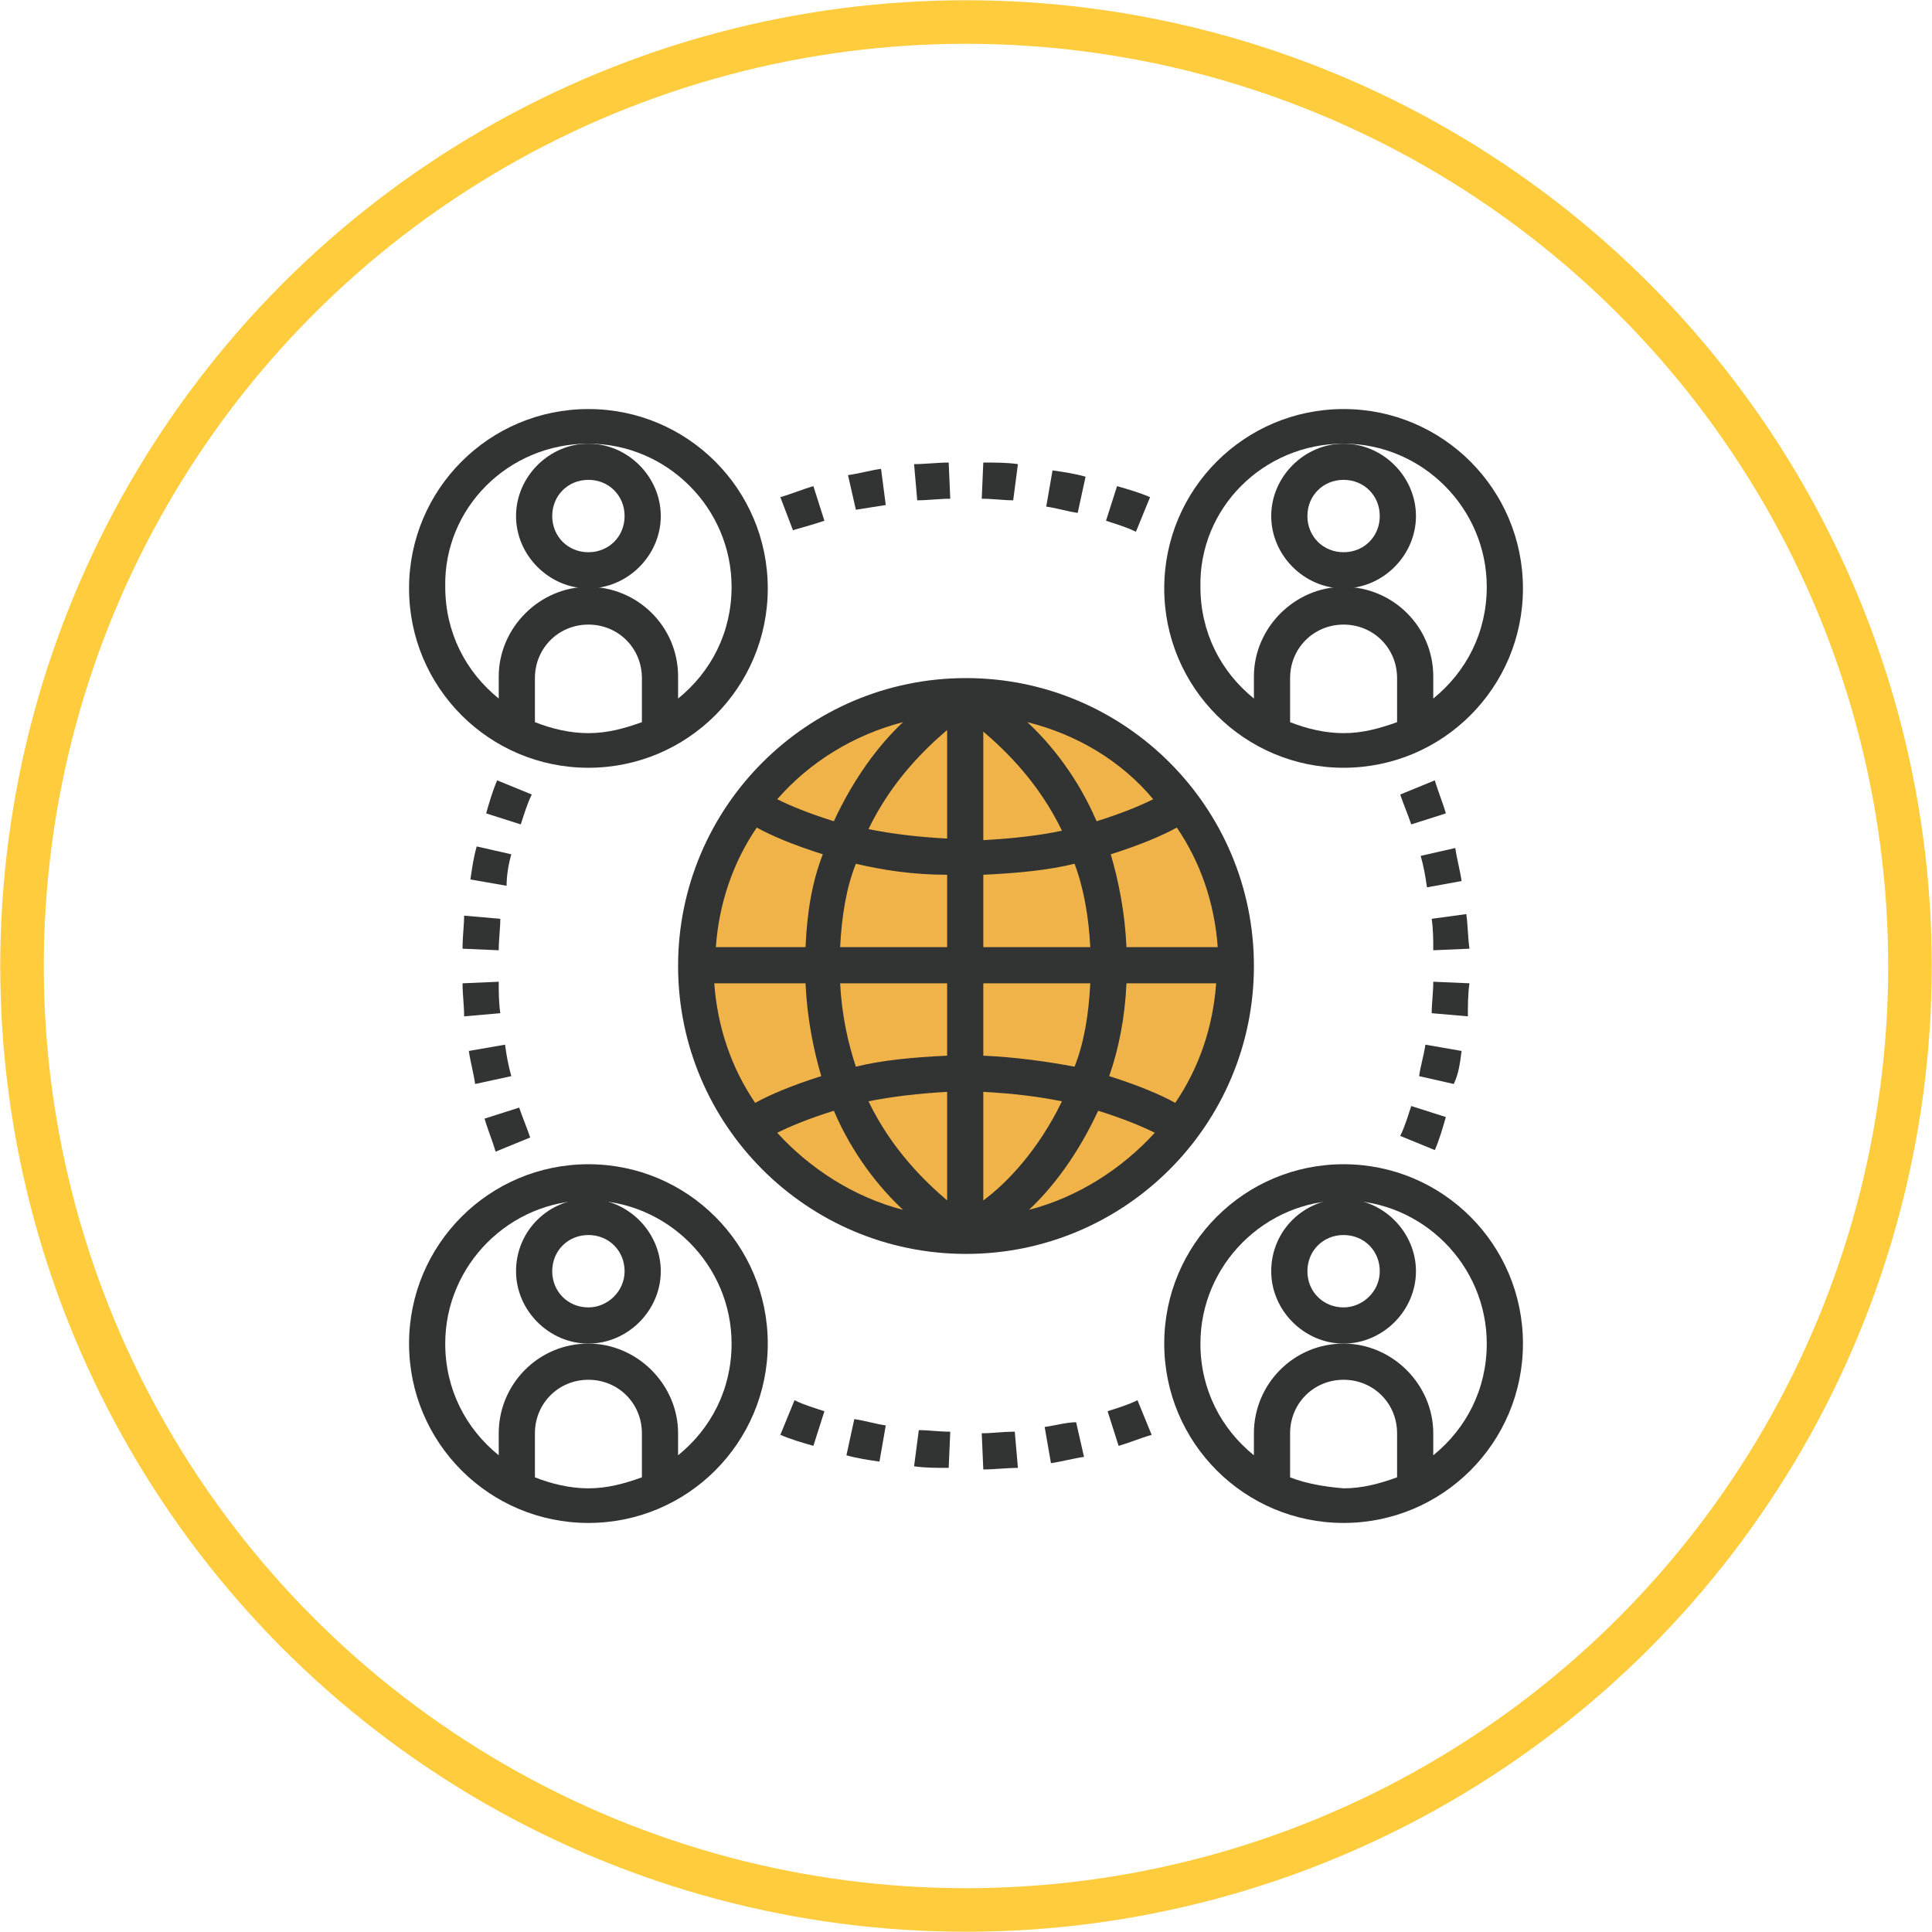 <?xml version="1.0" encoding="utf-8"?>
<!-- Generator: Adobe Illustrator 19.0.0, SVG Export Plug-In . SVG Version: 6.00 Build 0)  -->
<svg version="1.1" id="圖層_1" xmlns="http://www.w3.org/2000/svg" xmlns:xlink="http://www.w3.org/1999/xlink" x="0px" y="0px"
	 viewBox="0 0 122.8 122.8" style="enable-background:new 0 0 122.8 122.8;" xml:space="preserve">
<style type="text/css">
	.st0{clip-path:url(#SVGID_2_);fill:none;stroke:#FFCC3E;stroke-width:2.769;stroke-miterlimit:10;}
	.st1{clip-path:url(#SVGID_2_);fill:#EFB34A;}
	.st2{clip-path:url(#SVGID_2_);fill:#323333;}
</style>
<g>
	<defs>
		<rect id="SVGID_1_" width="122.8" height="122.8"/>
	</defs>
	<clipPath id="SVGID_2_">
		<use xlink:href="#SVGID_1_"  style="overflow:visible;"/>
	</clipPath>
	<circle class="st0" cx="61.4" cy="61.4" r="60"/>
	<path class="st1" d="M78.5,61.4c0,9.5-7.7,17.1-17.1,17.1c-9.5,0-17.1-7.7-17.1-17.1s7.7-17.1,17.1-17.1
		C70.9,44.2,78.5,51.9,78.5,61.4"/>
	<path class="st2" d="M79.7,61.4c0-10.1-8.2-18.3-18.3-18.3s-18.3,8.2-18.3,18.3s8.2,18.3,18.3,18.3S79.7,71.5,79.7,61.4 M71.6,60.2
		c-0.1-2.2-0.5-4.2-1-5.9c1.9-0.6,3.3-1.2,4.2-1.7c1.5,2.2,2.4,4.8,2.6,7.6H71.6z M69.3,60.2h-6.8v-4.6c2.2-0.1,4.2-0.3,5.8-0.7
		C68.9,56.5,69.2,58.3,69.3,60.2 M62.5,53.4v-6.9c1.4,1.2,3.5,3.2,5,6.3C66.1,53.1,64.4,53.3,62.5,53.4 M60.2,46.4v6.9
		c-1.9-0.1-3.5-0.3-5-0.6C56.7,49.6,58.8,47.6,60.2,46.4 M60.2,55.6v4.6h-6.8c0.1-2,0.4-3.8,1-5.3C56.1,55.3,58,55.6,60.2,55.6
		 M51.2,60.2h-5.7c0.2-2.8,1.1-5.4,2.6-7.6c0.9,0.5,2.3,1.1,4.2,1.7C51.6,56.1,51.3,58,51.2,60.2 M51.2,62.5c0.1,2.2,0.5,4.2,1,5.9
		c-1.9,0.6-3.3,1.2-4.2,1.7c-1.5-2.2-2.4-4.8-2.6-7.6H51.2z M53.4,62.5h6.8v4.6c-2.2,0.1-4.2,0.3-5.8,0.7
		C53.9,66.3,53.5,64.5,53.4,62.5 M60.2,69.4v6.9c-1.4-1.2-3.5-3.2-5-6.3C56.7,69.7,58.4,69.5,60.2,69.4 M62.5,76.3v-6.9
		c1.9,0.1,3.5,0.3,5,0.6C66,73.1,64,75.2,62.5,76.3 M62.5,67.1v-4.6h6.8c-0.1,2-0.4,3.8-1,5.3C66.7,67.5,64.7,67.2,62.5,67.1
		 M71.6,62.5h5.7c-0.2,2.8-1.1,5.4-2.6,7.6c-0.9-0.5-2.3-1.1-4.2-1.7C71.1,66.7,71.5,64.7,71.6,62.5 M73.3,50.8
		c-0.8,0.4-2,0.9-3.6,1.4c-1.2-2.8-2.9-4.9-4.4-6.3C68.5,46.7,71.3,48.4,73.3,50.8 M57.4,45.9c-1.5,1.4-3.1,3.5-4.4,6.3
		c-1.6-0.5-2.8-1-3.6-1.4C51.5,48.4,54.3,46.7,57.4,45.9 M49.4,72c0.8-0.4,2-0.9,3.6-1.4c1.2,2.8,2.9,4.9,4.4,6.3
		C54.3,76.1,51.5,74.3,49.4,72 M65.4,76.9c1.5-1.4,3.1-3.5,4.4-6.3c1.6,0.5,2.8,1,3.6,1.4C71.3,74.3,68.5,76.1,65.4,76.9"/>
	<path class="st2" d="M62.4,91.1l0.1,2.3c0.7,0,1.5-0.1,2.2-0.1l-0.2-2.3C63.7,91,63.1,91.1,62.4,91.1"/>
	<path class="st2" d="M58.1,93.2c0.7,0.1,1.4,0.1,2.2,0.1l0.1-2.3c-0.7,0-1.4-0.1-2-0.1L58.1,93.2z"/>
	<path class="st2" d="M49.6,91.2c0.7,0.3,1.4,0.5,2.1,0.7l0.7-2.2c-0.6-0.2-1.3-0.4-1.9-0.7L49.6,91.2z"/>
	<path class="st2" d="M53.8,92.5c0.7,0.2,1.4,0.3,2.1,0.4l0.4-2.3c-0.7-0.1-1.3-0.3-2-0.4L53.8,92.5z"/>
	<path class="st2" d="M70.4,89.7l0.7,2.2c0.7-0.2,1.4-0.5,2.1-0.7L72.3,89C71.7,89.3,71,89.5,70.4,89.7"/>
	<path class="st2" d="M66.4,90.7l0.4,2.3c0.7-0.1,1.4-0.3,2.1-0.4l-0.5-2.2C67.8,90.4,67.1,90.6,66.4,90.7"/>
	<path class="st2" d="M29.4,60.3l2.3,0.1c0-0.7,0.1-1.4,0.1-2l-2.3-0.2C29.5,58.8,29.4,59.5,29.4,60.3"/>
	<path class="st2" d="M31.6,49.6c-0.3,0.7-0.5,1.4-0.7,2.1l2.2,0.7c0.2-0.6,0.4-1.3,0.7-1.9L31.6,49.6z"/>
	<path class="st2" d="M33.7,72.3c-0.2-0.6-0.5-1.3-0.7-1.9l-2.2,0.7c0.2,0.7,0.5,1.4,0.7,2.1L33.7,72.3z"/>
	<path class="st2" d="M29.5,64.6l2.3-0.2c-0.1-0.7-0.1-1.3-0.1-2l-2.3,0.1C29.4,63.2,29.5,63.9,29.5,64.6"/>
	<path class="st2" d="M32.5,68.4c-0.2-0.7-0.3-1.3-0.4-2l-2.3,0.4c0.1,0.7,0.3,1.4,0.4,2.1L32.5,68.4z"/>
	<path class="st2" d="M32.5,54.3l-2.2-0.5c-0.2,0.7-0.3,1.4-0.4,2.1l2.3,0.4C32.2,55.7,32.3,55,32.5,54.3"/>
	<path class="st2" d="M73.1,31.6c-0.7-0.3-1.4-0.5-2.1-0.7l-0.7,2.2c0.6,0.2,1.3,0.4,1.9,0.7L73.1,31.6z"/>
	<path class="st2" d="M69,30.3c-0.7-0.2-1.4-0.3-2.1-0.4l-0.4,2.3c0.7,0.1,1.3,0.3,2,0.4L69,30.3z"/>
	<path class="st2" d="M64.7,29.5c-0.7-0.1-1.4-0.1-2.2-0.1l-0.1,2.3c0.7,0,1.4,0.1,2,0.1L64.7,29.5z"/>
	<path class="st2" d="M60.4,31.7l-0.1-2.3c-0.7,0-1.5,0.1-2.2,0.1l0.2,2.3C59,31.8,59.7,31.7,60.4,31.7"/>
	<path class="st2" d="M52.4,33.1l-0.7-2.2c-0.7,0.2-1.4,0.5-2.1,0.7l0.8,2.1C51.1,33.5,51.8,33.3,52.4,33.1"/>
	<path class="st2" d="M56.3,32.1L56,29.8c-0.7,0.1-1.4,0.3-2.1,0.4l0.5,2.2C55,32.3,55.7,32.2,56.3,32.1"/>
	<path class="st2" d="M91.2,73.1c0.3-0.7,0.5-1.4,0.7-2.1l-2.2-0.7c-0.2,0.6-0.4,1.3-0.7,1.9L91.2,73.1z"/>
	<path class="st2" d="M92.9,56c-0.1-0.7-0.3-1.4-0.4-2.1l-2.2,0.5c0.2,0.7,0.3,1.3,0.4,2L92.9,56z"/>
	<path class="st2" d="M89,50.5c0.2,0.6,0.5,1.3,0.7,1.9l2.2-0.7c-0.2-0.7-0.5-1.4-0.7-2.1L89,50.5z"/>
	<path class="st2" d="M92.9,66.8l-2.3-0.4c-0.1,0.7-0.3,1.3-0.4,2l2.2,0.5C92.7,68.3,92.8,67.6,92.9,66.8"/>
	<path class="st2" d="M93.4,62.5l-2.3-0.1c0,0.7-0.1,1.4-0.1,2l2.3,0.2C93.3,63.9,93.3,63.2,93.4,62.5"/>
	<path class="st2" d="M93.2,58.1L91,58.4c0.1,0.7,0.1,1.3,0.1,2l2.3-0.1C93.3,59.6,93.3,58.8,93.2,58.1"/>
	<path class="st2" d="M80.8,32.8c0,2.5,2.1,4.6,4.6,4.6s4.6-2.1,4.6-4.6c0-2.5-2.1-4.6-4.6-4.6S80.8,30.3,80.8,32.8 M85.4,30.5
		c1.3,0,2.3,1,2.3,2.3c0,1.3-1,2.3-2.3,2.3c-1.3,0-2.3-1-2.3-2.3C83.1,31.5,84.1,30.5,85.4,30.5"/>
	<path class="st2" d="M85.4,48.8c6.3,0,11.4-5.1,11.4-11.4c0-6.3-5.1-11.4-11.4-11.4C79.1,26,74,31.1,74,37.4
		C74,43.7,79.1,48.8,85.4,48.8 M82,45.9v-2.8c0-1.9,1.5-3.4,3.4-3.4s3.4,1.5,3.4,3.4v2.8c-1.1,0.4-2.2,0.7-3.4,0.7S83,46.3,82,45.9
		 M85.4,28.2c5,0,9.1,4.1,9.1,9.1c0,2.9-1.3,5.4-3.4,7.1v-1.4c0-3.2-2.6-5.7-5.7-5.7s-5.7,2.6-5.7,5.7v1.4c-2.1-1.7-3.4-4.2-3.4-7.1
		C76.2,32.3,80.3,28.2,85.4,28.2"/>
	<path class="st2" d="M90,80.8c0-2.5-2.1-4.6-4.6-4.6s-4.6,2-4.6,4.6c0,2.5,2.1,4.6,4.6,4.6S90,83.3,90,80.8 M85.4,83.1
		c-1.3,0-2.3-1-2.3-2.3c0-1.3,1-2.3,2.3-2.3c1.3,0,2.3,1,2.3,2.3C87.7,82.1,86.6,83.1,85.4,83.1"/>
	<path class="st2" d="M85.4,74C79.1,74,74,79.1,74,85.4c0,6.3,5.1,11.4,11.4,11.4c6.3,0,11.4-5.1,11.4-11.4
		C96.8,79.1,91.7,74,85.4,74 M82,93.9v-2.8c0-1.9,1.5-3.4,3.4-3.4c1.9,0,3.4,1.5,3.4,3.4v2.8c-1.1,0.4-2.2,0.7-3.4,0.7
		C84.2,94.5,83,94.3,82,93.9 M91.1,92.5v-1.4c0-3.1-2.6-5.7-5.7-5.7c-3.2,0-5.7,2.6-5.7,5.7v1.4c-2.1-1.7-3.4-4.2-3.4-7.1
		c0-5,4.1-9.1,9.1-9.1c5,0,9.1,4.1,9.1,9.1C94.5,88.3,93.2,90.8,91.1,92.5"/>
	<path class="st2" d="M32.8,32.8c0,2.5,2.1,4.6,4.6,4.6s4.6-2.1,4.6-4.6c0-2.5-2.1-4.6-4.6-4.6S32.8,30.3,32.8,32.8 M37.4,30.5
		c1.3,0,2.3,1,2.3,2.3c0,1.3-1,2.3-2.3,2.3c-1.3,0-2.3-1-2.3-2.3C35.1,31.5,36.1,30.5,37.4,30.5"/>
	<path class="st2" d="M37.4,48.8c6.3,0,11.4-5.1,11.4-11.4c0-6.3-5.1-11.4-11.4-11.4C31.1,26,26,31.1,26,37.4
		C26,43.7,31.1,48.8,37.4,48.8 M34,45.9v-2.8c0-1.9,1.5-3.4,3.4-3.4s3.4,1.5,3.4,3.4v2.8c-1.1,0.4-2.2,0.7-3.4,0.7S35,46.3,34,45.9
		 M37.4,28.2c5,0,9.1,4.1,9.1,9.1c0,2.9-1.3,5.4-3.4,7.1v-1.4c0-3.2-2.6-5.7-5.7-5.7s-5.7,2.6-5.7,5.7v1.4c-2.1-1.7-3.4-4.2-3.4-7.1
		C28.2,32.3,32.3,28.2,37.4,28.2"/>
	<path class="st2" d="M42,80.8c0-2.5-2.1-4.6-4.6-4.6s-4.6,2-4.6,4.6c0,2.5,2.1,4.6,4.6,4.6S42,83.3,42,80.8 M37.4,83.1
		c-1.3,0-2.3-1-2.3-2.3c0-1.3,1-2.3,2.3-2.3c1.3,0,2.3,1,2.3,2.3C39.7,82.1,38.6,83.1,37.4,83.1"/>
	<path class="st2" d="M37.4,74C31.1,74,26,79.1,26,85.4c0,6.3,5.1,11.4,11.4,11.4c6.3,0,11.4-5.1,11.4-11.4
		C48.8,79.1,43.7,74,37.4,74 M34,93.9v-2.8c0-1.9,1.5-3.4,3.4-3.4c1.9,0,3.4,1.5,3.4,3.4v2.8c-1.1,0.4-2.2,0.7-3.4,0.7
		S35,94.3,34,93.9 M43.1,92.5v-1.4c0-3.1-2.6-5.7-5.7-5.7c-3.2,0-5.7,2.6-5.7,5.7v1.4c-2.1-1.7-3.4-4.2-3.4-7.1c0-5,4.1-9.1,9.1-9.1
		s9.1,4.1,9.1,9.1C46.5,88.3,45.2,90.8,43.1,92.5"/>
</g>
</svg>
